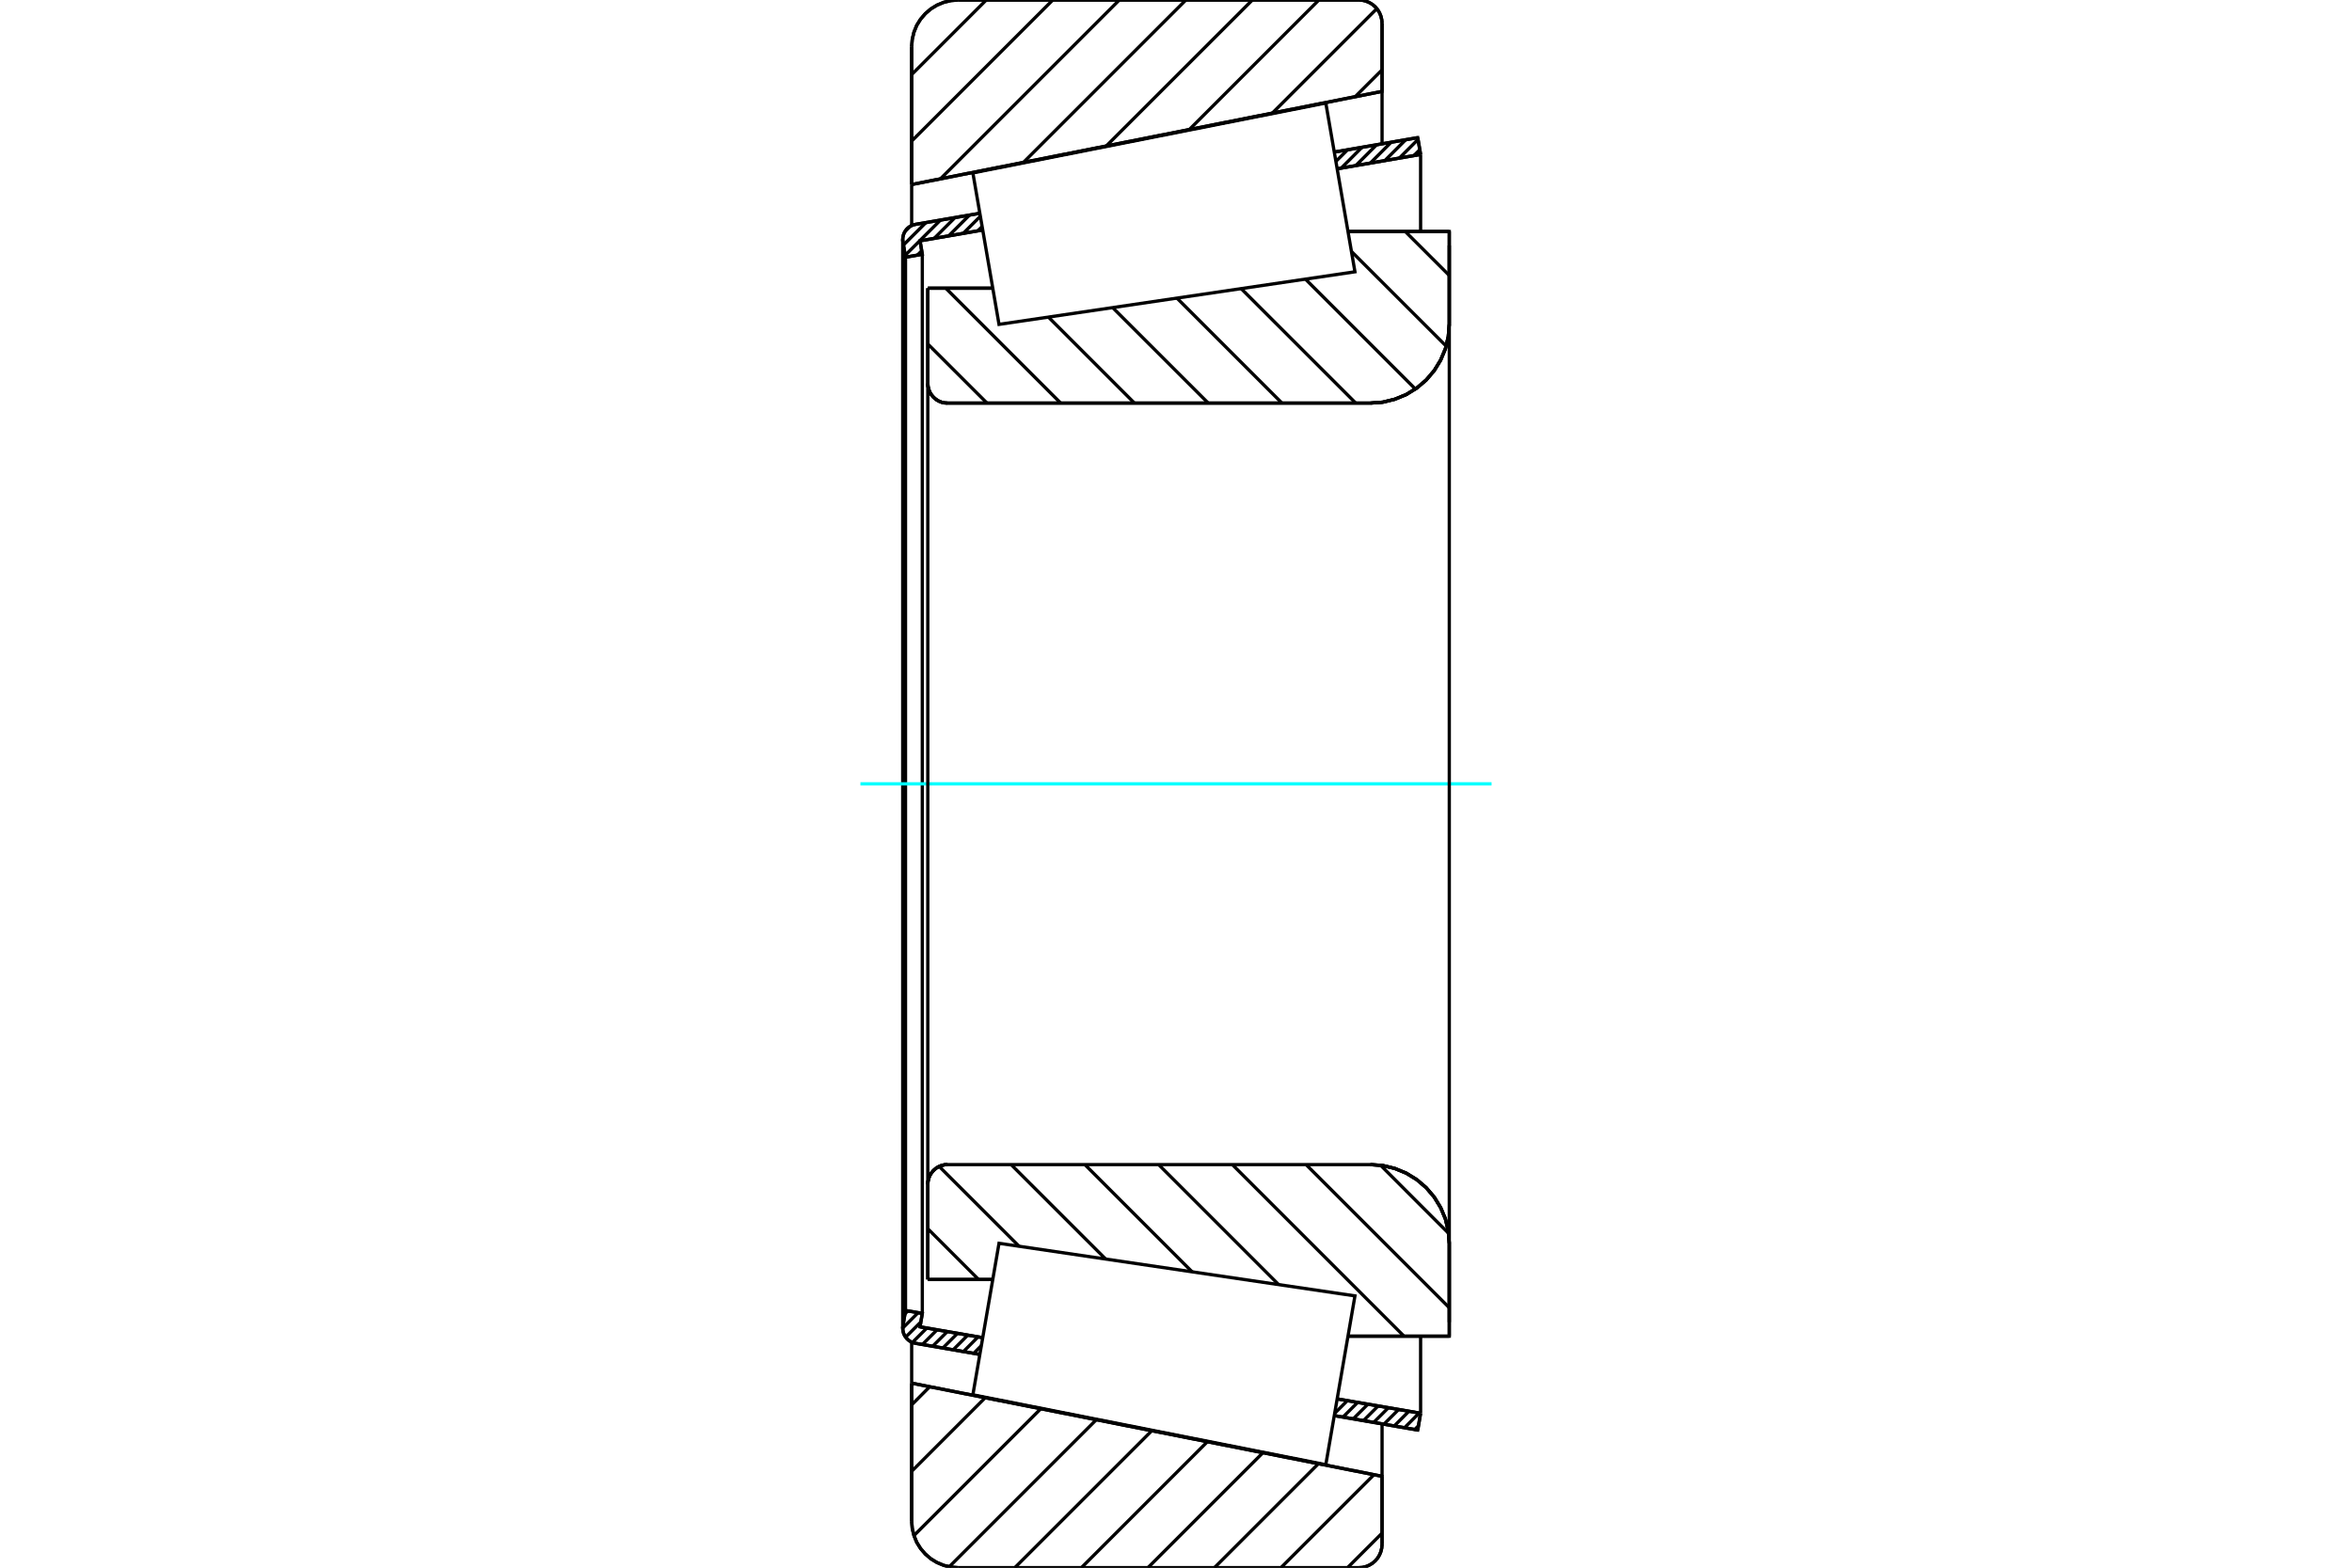 <?xml version="1.0" standalone="no"?>
<!DOCTYPE svg PUBLIC "-//W3C//DTD SVG 1.1//EN"
	"http://www.w3.org/Graphics/SVG/1.1/DTD/svg11.dtd">
<svg xmlns="http://www.w3.org/2000/svg" height="100%" width="100%" viewBox="0 0 36000 24000">
	<rect x="-1800" y="-1200" width="39600" height="26400" style="fill:#FFF"/>
	<g style="fill:none; fill-rule:evenodd" transform="matrix(1 0 0 1 0 0)">
		<g style="fill:none; stroke:#000; stroke-width:50; shape-rendering:geometricPrecision">
			<line x1="14201" y1="4412" x2="15195" y2="4412"/>
			<line x1="14201" y1="5870" x2="14201" y2="4412"/>
			<polyline points="14201,5870 14205,5917 14216,5963 14234,6007 14259,6047 14290,6083 14326,6114 14366,6139 14410,6157 14456,6168 14503,6171"/>
			<line x1="20976" y1="6171" x2="14503" y2="6171"/>
			<polyline points="20976,6171 21165,6157 21349,6112 21524,6040 21685,5941 21829,5818 21952,5674 22051,5512 22124,5338 22168,5153 22183,4965"/>
			<line x1="22183" y1="3544" x2="22183" y2="4965"/>
			<line x1="22183" y1="3544" x2="20633" y2="3544"/>
			<line x1="22183" y1="20456" x2="20633" y2="20456"/>
			<line x1="22183" y1="19035" x2="22183" y2="20456"/>
			<polyline points="22183,19035 22168,18847 22124,18662 22051,18488 21952,18326 21829,18182 21685,18059 21524,17960 21349,17888 21165,17843 20976,17829"/>
			<polyline points="14503,17829 14456,17832 14410,17843 14366,17861 14326,17886 14290,17917 14259,17953 14234,17993 14216,18037 14205,18083 14201,18130"/>
			<line x1="14201" y1="19588" x2="14201" y2="18130"/>
			<line x1="15195" y1="19588" x2="14201" y2="19588"/>
			<line x1="20633" y1="4177" x2="20633" y2="4177"/>
			<line x1="20633" y1="19823" x2="20633" y2="19823"/>
			<polyline points="14201,5870 14205,5917 14216,5963 14234,6007 14259,6047 14290,6083 14326,6114 14366,6139 14410,6157 14456,6168 14503,6171"/>
			<polyline points="14503,17829 14456,17832 14410,17843 14366,17861 14326,17886 14290,17917 14259,17953 14234,17993 14216,18037 14205,18083 14201,18130"/>
			<polyline points="20976,6171 21165,6157 21349,6112 21524,6040 21685,5941 21829,5818 21952,5674 22051,5512 22124,5338 22168,5153 22183,4965"/>
			<polyline points="22183,19035 22168,18847 22124,18662 22051,18488 21952,18326 21829,18182 21685,18059 21524,17960 21349,17888 21165,17843 20976,17829"/>
			<line x1="14997" y1="20735" x2="14012" y2="20565"/>
			<line x1="21700" y1="21893" x2="20423" y2="21672"/>
			<line x1="21744" y1="21636" x2="21700" y2="21893"/>
			<line x1="20467" y1="21416" x2="21744" y2="21636"/>
			<line x1="14082" y1="20313" x2="15042" y2="20479"/>
			<line x1="14117" y1="20107" x2="14082" y2="20313"/>
			<line x1="13860" y1="20063" x2="14117" y2="20107"/>
			<line x1="13821" y1="20294" x2="13860" y2="20063"/>
			<polyline points="13821,20294 13818,20314 13817,20334 13820,20370 13828,20406 13842,20439 13861,20470 13884,20498 13912,20522 13943,20542 13976,20556 14012,20565"/>
			<line x1="20423" y1="2328" x2="21700" y2="2107"/>
			<line x1="14012" y1="3435" x2="14997" y2="3265"/>
			<polyline points="14012,3435 13976,3444 13943,3458 13912,3478 13884,3502 13861,3530 13842,3561 13828,3594 13820,3630 13817,3666 13818,3686 13821,3706"/>
			<line x1="13860" y1="3937" x2="13821" y2="3706"/>
			<line x1="14117" y1="3893" x2="13860" y2="3937"/>
			<line x1="14082" y1="3687" x2="14117" y2="3893"/>
			<line x1="15042" y1="3521" x2="14082" y2="3687"/>
			<line x1="21744" y1="2364" x2="20467" y2="2584"/>
			<line x1="21700" y1="2107" x2="21744" y2="2364"/>
			<line x1="13860" y1="3937" x2="13860" y2="20063"/>
			<line x1="14117" y1="3893" x2="14117" y2="20107"/>
			<line x1="21744" y1="20456" x2="21744" y2="21636"/>
			<line x1="21744" y1="2364" x2="21744" y2="3544"/>
			<line x1="13817" y1="3666" x2="13817" y2="20334"/>
			<polyline points="20797,24000 20853,23996 20907,23983 20959,23961 21007,23932 21049,23896 21086,23853 21115,23805 21136,23754 21149,23699 21154,23643"/>
			<line x1="21154" y1="22601" x2="21154" y2="23643"/>
			<line x1="13954" y1="21175" x2="21154" y2="22601"/>
			<line x1="13954" y1="23287" x2="13954" y2="21175"/>
			<polyline points="13954,23287 13963,23398 13989,23507 14031,23611 14090,23706 14163,23791 14248,23864 14343,23922 14447,23965 14555,23991 14667,24000"/>
			<line x1="20797" y1="24000" x2="14667" y2="24000"/>
			<polyline points="21154,357 21149,301 21136,246 21115,195 21086,147 21049,104 21007,68 20959,39 20907,17 20853,4 20797,0"/>
			<line x1="14667" y1="0" x2="20797" y2="0"/>
			<polyline points="14667,0 14555,9 14447,35 14343,78 14248,136 14163,209 14090,294 14031,389 13989,493 13963,602 13954,713"/>
			<line x1="13954" y1="2825" x2="13954" y2="713"/>
			<line x1="21154" y1="1399" x2="13954" y2="2825"/>
			<line x1="21154" y1="357" x2="21154" y2="1399"/>
			<line x1="21154" y1="21800" x2="21154" y2="22601"/>
			<line x1="21154" y1="1399" x2="21154" y2="2200"/>
			<line x1="13954" y1="20547" x2="13954" y2="21175"/>
			<line x1="13954" y1="2825" x2="13954" y2="3453"/>
			<line x1="21509" y1="3544" x2="22183" y2="4217"/>
			<line x1="20685" y1="3849" x2="22135" y2="5298"/>
			<line x1="19981" y1="4273" x2="21664" y2="5956"/>
			<line x1="18997" y1="4418" x2="20751" y2="6171"/>
			<line x1="18014" y1="4563" x2="19622" y2="6171"/>
			<line x1="17030" y1="4709" x2="18493" y2="6171"/>
			<line x1="16047" y1="4854" x2="17364" y2="6171"/>
			<line x1="14476" y1="4412" x2="16235" y2="6171"/>
			<line x1="14201" y1="5266" x2="15107" y2="6171"/>
			<line x1="21130" y1="17838" x2="22173" y2="18882"/>
			<line x1="19991" y1="17829" x2="22183" y2="20020"/>
			<line x1="18862" y1="17829" x2="21490" y2="20456"/>
			<line x1="17734" y1="17829" x2="19572" y2="19667"/>
			<line x1="16605" y1="17829" x2="18247" y2="19471"/>
			<line x1="15476" y1="17829" x2="16923" y2="19275"/>
			<line x1="14375" y1="17857" x2="15599" y2="19080"/>
			<line x1="14201" y1="18811" x2="14978" y2="19588"/>
			<polyline points="14201,4412 14201,5870 14205,5917 14216,5963 14234,6007 14259,6047 14290,6083 14326,6114 14366,6139 14410,6157 14456,6168 14503,6171 20976,6171 21165,6157 21349,6112 21524,6040 21685,5941 21829,5818 21952,5674 22051,5512 22124,5338 22168,5153 22183,4965 22183,3544 20633,3544"/>
			<line x1="15195" y1="4412" x2="14201" y2="4412"/>
			<line x1="14201" y1="19588" x2="15195" y2="19588"/>
			<polyline points="20633,20456 22183,20456 22183,19035 22168,18847 22124,18662 22051,18488 21952,18326 21829,18182 21685,18059 21524,17960 21349,17888 21165,17843 20976,17829 14503,17829 14456,17832 14410,17843 14366,17861 14326,17886 14290,17917 14259,17953 14234,17993 14216,18037 14205,18083 14201,18130 14201,19588"/>
		</g>
		<g style="fill:none; stroke:#0FF; stroke-width:50; shape-rendering:geometricPrecision">
			<line x1="13170" y1="12000" x2="22830" y2="12000"/>
		</g>
		<g style="fill:none; stroke:#000; stroke-width:50; shape-rendering:geometricPrecision">
			<line x1="21154" y1="23471" x2="20625" y2="24000"/>
			<line x1="21030" y1="22577" x2="19606" y2="24000"/>
			<line x1="20180" y1="22408" x2="18588" y2="24000"/>
			<line x1="19330" y1="22240" x2="17570" y2="24000"/>
			<line x1="18480" y1="22072" x2="16552" y2="24000"/>
			<line x1="17630" y1="21903" x2="15533" y2="24000"/>
			<line x1="16780" y1="21735" x2="14529" y2="23986"/>
			<line x1="15930" y1="21567" x2="13989" y2="23508"/>
			<line x1="15080" y1="21398" x2="13954" y2="22525"/>
			<line x1="14230" y1="21230" x2="13954" y2="21507"/>
			<line x1="21154" y1="1070" x2="20743" y2="1480"/>
			<line x1="21074" y1="132" x2="19474" y2="1732"/>
			<line x1="20187" y1="0" x2="18204" y2="1983"/>
			<line x1="19169" y1="0" x2="16934" y2="2234"/>
			<line x1="18151" y1="0" x2="15665" y2="2486"/>
			<line x1="17132" y1="0" x2="14395" y2="2737"/>
			<line x1="16114" y1="0" x2="13954" y2="2160"/>
			<line x1="15096" y1="0" x2="13954" y2="1142"/>
			<line x1="13954" y1="2825" x2="13954" y2="713"/>
			<polyline points="14667,0 14555,9 14447,35 14343,78 14248,136 14163,209 14090,294 14031,389 13989,493 13963,602 13954,713"/>
			<line x1="14667" y1="0" x2="20797" y2="0"/>
			<polyline points="21154,357 21149,301 21136,246 21115,195 21086,147 21049,104 21007,68 20959,39 20907,17 20853,4 20797,0"/>
			<polyline points="21154,357 21154,1399 13954,2825"/>
			<polyline points="13954,21175 21154,22601 21154,23643"/>
			<polyline points="20797,24000 20853,23996 20907,23983 20959,23961 21007,23932 21049,23896 21086,23853 21115,23805 21136,23754 21149,23699 21154,23643"/>
			<line x1="20797" y1="24000" x2="14667" y2="24000"/>
			<polyline points="13954,23287 13963,23398 13989,23507 14031,23611 14090,23706 14163,23791 14248,23864 14343,23922 14447,23965 14555,23991 14667,24000"/>
			<line x1="13954" y1="23287" x2="13954" y2="21175"/>
			<line x1="21711" y1="21827" x2="21654" y2="21885"/>
			<line x1="21722" y1="21632" x2="21497" y2="21858"/>
			<line x1="21565" y1="21605" x2="21340" y2="21831"/>
			<line x1="21408" y1="21578" x2="21183" y2="21803"/>
			<line x1="21251" y1="21551" x2="21026" y2="21776"/>
			<line x1="21094" y1="21524" x2="20869" y2="21749"/>
			<line x1="20937" y1="21497" x2="20712" y2="21722"/>
			<line x1="20780" y1="21470" x2="20555" y2="21695"/>
			<line x1="20623" y1="21443" x2="20429" y2="21637"/>
			<line x1="15020" y1="20601" x2="14903" y2="20719"/>
			<line x1="14971" y1="20466" x2="14746" y2="20692"/>
			<line x1="14814" y1="20439" x2="14589" y2="20665"/>
			<line x1="14657" y1="20412" x2="14432" y2="20637"/>
			<line x1="14500" y1="20385" x2="14275" y2="20610"/>
			<line x1="14343" y1="20358" x2="14118" y2="20583"/>
			<line x1="14186" y1="20331" x2="13965" y2="20552"/>
			<line x1="14094" y1="20239" x2="13862" y2="20471"/>
			<line x1="14053" y1="20096" x2="13817" y2="20332"/>
			<line x1="13896" y1="20069" x2="13852" y2="20113"/>
			<line x1="21732" y1="2292" x2="21642" y2="2381"/>
			<line x1="21704" y1="2135" x2="21419" y2="2420"/>
			<line x1="21516" y1="2139" x2="21197" y2="2458"/>
			<line x1="21294" y1="2177" x2="20974" y2="2497"/>
			<line x1="21071" y1="2216" x2="20752" y2="2535"/>
			<line x1="20848" y1="2254" x2="20529" y2="2574"/>
			<line x1="20626" y1="2293" x2="20447" y2="2471"/>
			<line x1="15032" y1="3468" x2="14965" y2="3535"/>
			<line x1="15005" y1="3311" x2="14743" y2="3573"/>
			<line x1="14840" y1="3292" x2="14520" y2="3612"/>
			<line x1="14617" y1="3331" x2="14298" y2="3650"/>
			<line x1="14108" y1="3840" x2="14042" y2="3905"/>
			<line x1="14395" y1="3369" x2="13855" y2="3908"/>
			<line x1="14172" y1="3407" x2="13828" y2="3751"/>
			<line x1="13929" y1="3466" x2="13852" y2="3544"/>
			<polyline points="21744,2364 21700,2107 20423,2328"/>
			<polyline points="14997,3265 14012,3435 13976,3444 13942,3459 13911,3478 13883,3503 13860,3531 13841,3563 13828,3597 13820,3633 13817,3669 13821,3706 13860,3937 14117,3893 14082,3687 15042,3521"/>
			<line x1="20467" y1="2584" x2="21744" y2="2364"/>
			<line x1="21744" y1="21636" x2="20467" y2="21416"/>
			<polyline points="15042,20479 14082,20313 14117,20107 13860,20063 13821,20294 13817,20331 13820,20367 13828,20403 13841,20437 13860,20469 13883,20497 13911,20522 13942,20541 13976,20556 14012,20565 14997,20735"/>
			<polyline points="20423,21672 21700,21893 21744,21636"/>
			<polyline points="15091,20194 15291,19034 20739,19839 20516,21131 20293,22423 14891,21353 15091,20194"/>
			<polyline points="15091,3806 14891,2647 20293,1577 20516,2869 20739,4161 15291,4966 15091,3806"/>
			<line x1="22183" y1="20242" x2="22183" y2="3758"/>
			<line x1="14201" y1="18130" x2="14201" y2="5870"/>
		</g>
	</g>
</svg>
